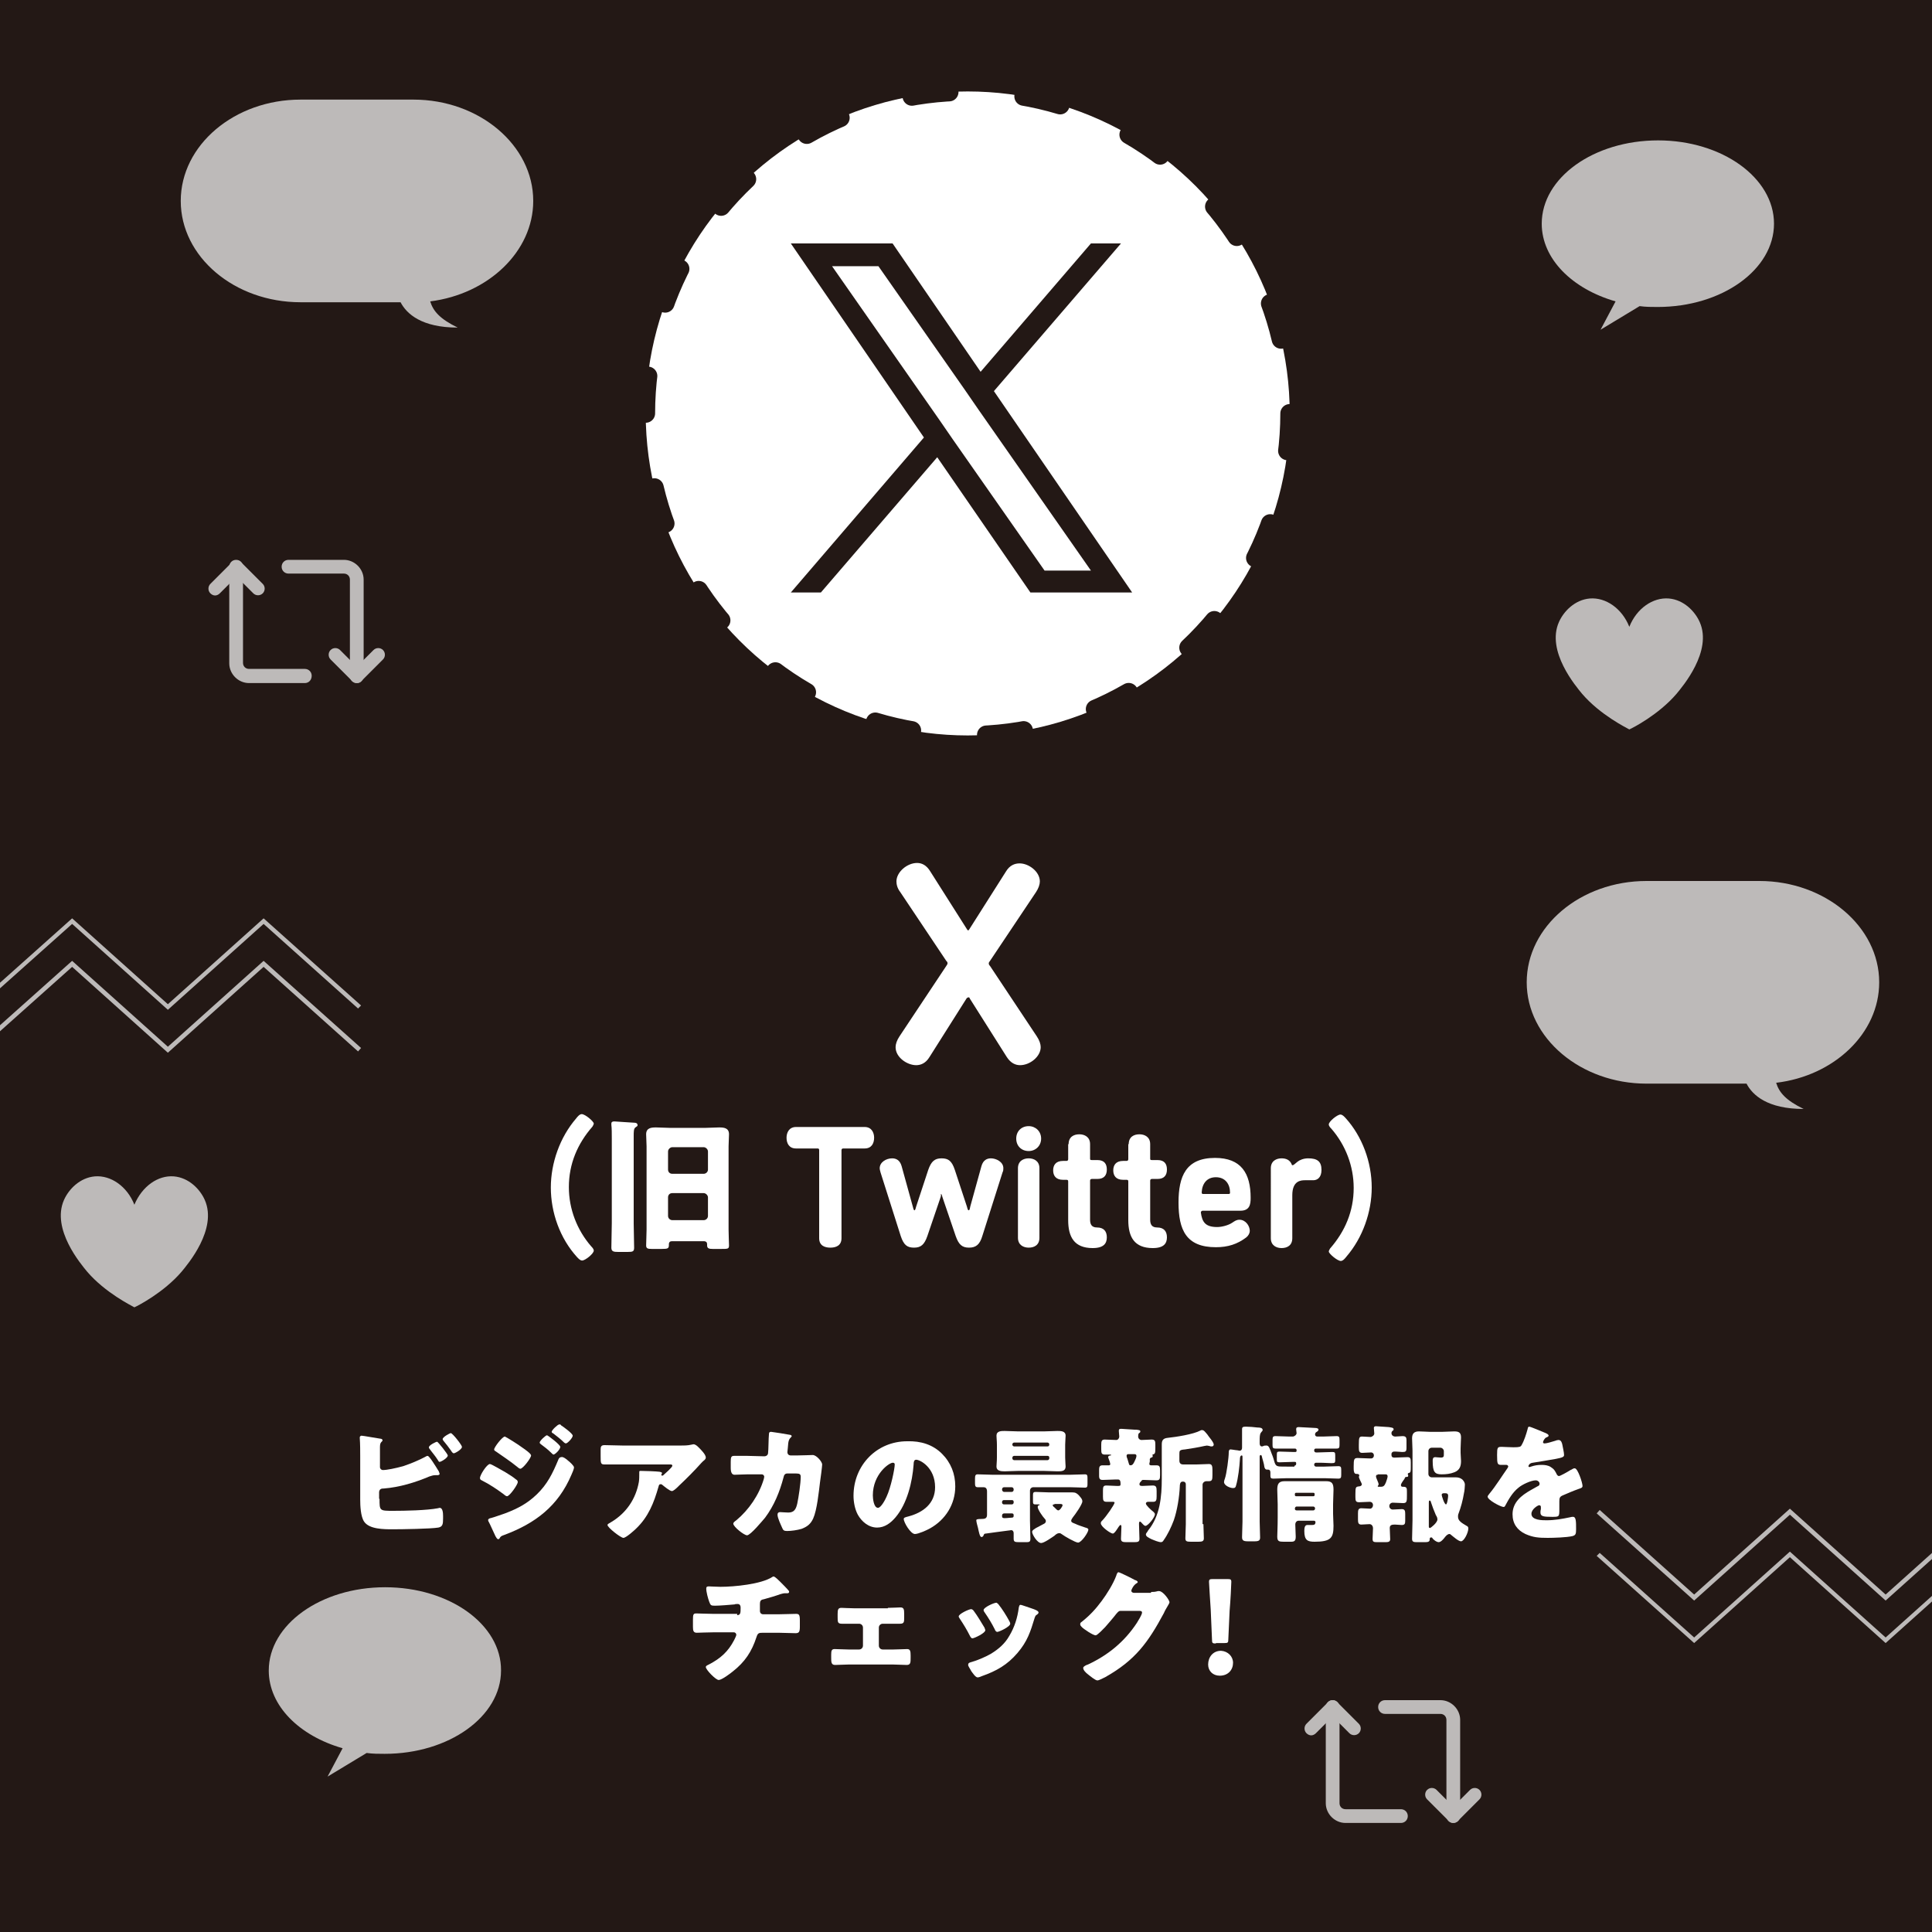 <?xml version="1.0" encoding="utf-8"?>
<!-- Generator: Adobe Illustrator 28.1.0, SVG Export Plug-In . SVG Version: 6.00 Build 0)  -->
<svg version="1.1" id="レイヤー_2" xmlns="http://www.w3.org/2000/svg" xmlns:xlink="http://www.w3.org/1999/xlink" x="0px"
	 y="0px" width="450px" height="450px" viewBox="0 0 450 450" style="enable-background:new 0 0 450 450;" xml:space="preserve">
<style type="text/css">
	.st0{fill:#231815;}
	.st1{fill:#FFFFFF;}
	.st2{fill:none;stroke:#231815;stroke-width:4.376;stroke-linecap:round;stroke-linejoin:round;stroke-dasharray:8.727,17.454;}
	.st3{opacity:0.7;}
</style>
<rect x="-13.3" y="-11.8" class="st0" width="474.5" height="474.5"/>
<g>
	<path class="st1" d="M225.1,232.6l-8.6,13.6c-0.9,1.5-2.1,1.9-3.1,1.9c-2.1,0-4.8-1.8-4.8-4.2c0-0.7,0.3-1.6,0.9-2.5l10.9-16.4
		c0.1-0.2,0.3-0.4,0.3-0.6c0-0.3-0.1-0.4-0.3-0.6l-10.7-16c-0.7-0.9-0.9-1.8-0.9-2.5c0-2.2,2.5-4.3,4.8-4.3c1.1,0,2.2,0.5,3.1,2
		l8.5,13.4c0.1,0.2,0.2,0.3,0.3,0.3s0.2-0.1,0.3-0.3l8.5-13.4c0.9-1.5,2.1-1.9,3.2-1.9c2.1,0,4.7,1.9,4.7,4.2c0,0.7-0.3,1.6-0.9,2.5
		l-10.7,16c-0.1,0.2-0.3,0.3-0.3,0.6c0,0.2,0.1,0.4,0.3,0.6l10.9,16.4c0.6,0.9,0.9,1.8,0.9,2.5c0,2.2-2.5,4.2-4.8,4.2
		c-1.1,0-2.2-0.5-3.1-1.9l-8.6-13.6c-0.1-0.3-0.2-0.3-0.3-0.3S225.2,232.4,225.1,232.6z"/>
	<path class="st1" d="M128.3,276.6c0-5.7,2.1-11.7,5.9-16.1c0.3-0.4,0.8-1,1.3-1c0.8,0,2.8,1.7,2.8,2.2c0,0.2-0.2,0.5-0.3,0.7
		c-3.5,4-5.5,8.7-5.5,14.1c0,5.1,1.9,10,5.2,13.8c0.2,0.2,0.6,0.6,0.6,1c0,0.7-2,2.3-2.7,2.3c-0.5,0-0.9-0.5-1.2-0.8
		C130.4,288.4,128.3,282.4,128.3,276.6z"/>
	<path class="st1" d="M147.6,285c0,1.9,0.1,3.7,0.1,5.6c0,0.9-0.3,1-1.5,1H144c-1.1,0-1.6-0.1-1.6-1c0-1.9,0.1-3.8,0.1-5.7v-19.7
		c0-1.1,0-2.4-0.1-3.2c0-0.1,0-0.2,0-0.3c0-0.4,0.3-0.5,0.7-0.5c0.1,0,4.3,0.3,4.6,0.3c0.4,0,0.8,0.1,0.8,0.6c0,0.2-0.1,0.2-0.5,0.5
		c-0.4,0.3-0.4,1-0.4,2.1V285z M156.5,289.1c-0.4,0-0.7,0.2-0.7,0.7v0.1c0,0.9-0.2,1-1.7,1h-2.3c-0.9,0-1.3-0.1-1.3-0.8
		c0-1,0.1-2.5,0.1-3.7v-19.4c0-1-0.1-1.9-0.1-2.8c0-1.5,1.2-1.6,2.3-1.6c1,0,2.1,0.1,3.1,0.1h8.5c1,0,2.1-0.1,3.1-0.1
		c1.1,0,2.3,0.1,2.3,1.6c0,0.9-0.1,1.9-0.1,2.8v19.4c0,1.3,0.1,2.9,0.1,3.7c0,0.8-0.3,0.8-1.8,0.8H166c-0.8,0-1.3-0.1-1.3-0.8v-0.3
		c0-0.4-0.2-0.7-0.8-0.7H156.5z M155.6,272.4c0,0.6,0.4,1,1,1h7.3c0.5,0,1-0.4,1-1v-4.2c0-0.5-0.5-1-1-1h-7.3c-0.5,0-1,0.5-1,1
		V272.4z M155.6,283.2c0,0.6,0.5,1,1,1h7.3c0.5,0,1-0.4,1-1v-4.3c0-0.5-0.5-1-1-1h-7.3c-0.6,0-1,0.4-1,1V283.2z"/>
	<path class="st1" d="M190.8,267.9c0-0.3-0.1-0.4-0.4-0.4h-5c-1.6,0-2.2-1.2-2.2-2.5c0-1.2,0.6-2.5,2.2-2.5h16
		c1.6,0,2.2,1.3,2.2,2.5c0,1.3-0.6,2.5-2.2,2.5h-5c-0.2,0-0.4,0.1-0.4,0.4v20.5c0,1.8-1.4,2.2-2.6,2.2c-1.2,0-2.6-0.4-2.6-2.2V267.9
		z"/>
	<path class="st1" d="M219.1,278.8l-3.1,9.1c-0.7,2-1.5,2.7-3.1,2.7s-2.4-0.6-3.1-2.7l-4.7-14.8c-0.1-0.4-0.2-0.7-0.2-1
		c0-1.4,1.5-2.3,2.9-2.3c0.9,0,1.8,0.4,2.2,1.8l2.6,9.4c0.1,0.4,0.2,0.9,0.4,0.9c0.2,0,0.3-0.6,0.4-0.9l2.8-8.5
		c0.7-2,1.5-2.7,3.1-2.7s2.4,0.6,3.1,2.7l2.8,8.5c0.1,0.3,0.2,0.9,0.4,0.9c0.3,0,0.3-0.5,0.4-0.9l2.6-9.4c0.4-1.4,1.3-1.8,2.2-1.8
		c1.2,0,2.9,0.8,2.9,2.3c0,0.3,0,0.6-0.2,1l-4.7,14.8c-0.6,2-1.5,2.7-3.1,2.7s-2.4-0.7-3.1-2.7l-3.1-9.1c-0.1-0.3-0.1-0.7-0.4-0.7
		C219.2,278.1,219.2,278.5,219.1,278.8z"/>
	<path class="st1" d="M239.6,268.1c-1.7,0-2.9-1.2-2.9-2.9c0-1.7,1.2-2.9,2.9-2.9c1.6,0,2.9,1.2,2.9,2.9
		C242.5,266.9,241.2,268.1,239.6,268.1z M237.1,272.1c0-1.7,1.3-2.3,2.5-2.3c1.2,0,2.5,0.6,2.5,2.3v16.2c0,1.7-1.2,2.3-2.5,2.3
		c-1.2,0-2.5-0.6-2.5-2.3V272.1z"/>
	<path class="st1" d="M248.9,266.5c0-1.7,1.2-2.3,2.5-2.3c1.2,0,2.5,0.6,2.5,2.3v3.3c0,0.3,0,0.4,0.4,0.4h1.3c1.7,0,2.2,1,2.2,2.2
		c0,1.3-0.6,2.2-2.2,2.2h-1.3c-0.3,0-0.4,0.2-0.4,0.4v9.1c0,1.1,0.4,1.8,1.6,1.8c1.6,0,2.3,0.9,2.3,2.3c0,1.4-0.7,2.5-3.3,2.5
		c-4.3,0-5.7-2.6-5.7-6.5v-9c0-0.3-0.1-0.4-0.4-0.4h-0.8c-1.7,0-2.3-1-2.3-2.2c0-1.2,0.6-2.2,2.3-2.2h0.8c0.2,0,0.4-0.1,0.4-0.4
		V266.5z"/>
	<path class="st1" d="M262.9,266.5c0-1.7,1.2-2.3,2.5-2.3c1.2,0,2.5,0.6,2.5,2.3v3.3c0,0.3,0,0.4,0.4,0.4h1.3c1.7,0,2.2,1,2.2,2.2
		c0,1.3-0.6,2.2-2.2,2.2h-1.3c-0.3,0-0.4,0.2-0.4,0.4v9.1c0,1.1,0.4,1.8,1.6,1.8c1.6,0,2.3,0.9,2.3,2.3c0,1.4-0.7,2.5-3.3,2.5
		c-4.3,0-5.7-2.6-5.7-6.5v-9c0-0.3-0.1-0.4-0.4-0.4h-0.8c-1.7,0-2.3-1-2.3-2.2c0-1.2,0.6-2.2,2.3-2.2h0.8c0.2,0,0.4-0.1,0.4-0.4
		V266.5z"/>
	<path class="st1" d="M283.5,285.8c1.1,0,2.6-0.4,3.5-1c0.6-0.4,1-0.7,1.7-0.7c1.4,0,2.4,1.4,2.4,2.6c0,0.5-0.3,1.1-0.8,1.5
		c-2.1,1.6-4.3,2.3-7.1,2.3c-6.9,0-8.7-4-8.7-10.4c0-6.1,1.7-10.4,8.5-10.4c6.1,0,8.3,3.6,8.3,9.3c0,1.5-0.2,3-2.4,3h-8.8
		c-0.2,0-0.4,0.2-0.4,0.4C280,284.6,280.7,285.8,283.5,285.8z M283.2,274.2c-2.1,0-3.2,1.5-3.3,3.5c0,0.3,0.1,0.4,0.3,0.4h6
		c0.2,0,0.3-0.1,0.3-0.3C286.5,275.8,285.4,274.2,283.2,274.2z"/>
	<path class="st1" d="M296,272.1c0-1.7,1.3-2.3,2.5-2.3c1.1,0,2,0.4,2.4,1.5c0,0.1,0.1,0.1,0.2,0.1c0.2,0,0.6-0.4,1.1-0.8
		c0.5-0.4,1.4-0.8,2.5-0.8c2.1,0,3.1,0.7,3.1,2.7c0,1.8-1,2.4-1.9,2.4c-1.2,0-1.3,0-1.9,0c-1,0-3,0.1-3,3.5v10
		c0,1.7-1.2,2.3-2.5,2.3c-1.2,0-2.5-0.6-2.5-2.3V272.1z"/>
	<path class="st1" d="M319.5,276.6c0,5.7-2.1,11.7-5.9,16.1c-0.3,0.4-0.8,1-1.3,1c-0.8,0-2.8-1.7-2.8-2.2c0-0.2,0.2-0.5,0.3-0.7
		c3.5-4,5.5-8.7,5.5-14.1c0-5.1-1.9-10-5.2-13.8c-0.2-0.2-0.6-0.6-0.6-1c0-0.7,2-2.3,2.7-2.3c0.5,0,0.9,0.5,1.2,0.8
		C317.3,264.7,319.5,270.7,319.5,276.6z"/>
</g>
<g>
	<path class="st1" d="M88.4,349.1c0,2.8,0,2.8,3.2,2.8c2.7,0,7.8-0.1,10.4-0.6c0.1,0,0.3-0.1,0.4-0.1c0.7,0,0.8,1.1,0.8,1.9v0.6
		c0,1.3-0.1,1.9-1.1,2.1c-1.8,0.3-8.5,0.4-10.6,0.4c-2.1,0-5.5,0-6.7-1.8c-0.8-1.2-0.9-3.7-0.9-5.1v-9.9c0-1.3,0-3.1-0.1-4.4v-0.2
		c0-0.3,0.3-0.4,0.4-0.4c0.4,0,3.6,0.6,4.4,0.7c0.2,0,0.5,0.1,0.5,0.4c0,0.1-0.1,0.2-0.2,0.3c-0.2,0.2-0.4,0.4-0.4,1.2v4.7
		c0,0.4,0.3,0.7,0.7,0.7c0.9,0,2.9-0.4,4.7-0.9c1.8-0.6,3.7-1.4,5.2-2.2c0.1-0.1,0.4-0.2,0.5-0.2c0.4,0,1.8,2.3,2.6,3.6
		c0.1,0.3,0.2,0.5,0.2,0.6c0,0.2-0.3,0.3-0.5,0.3c-0.1,0-0.4,0-0.6,0c-0.5,0-0.9,0.2-1.3,0.3c-3.3,1.4-6.9,2.5-10.6,2.8
		c-0.4,0-1,0-1.1,0.8V349.1z M104.3,339c0,0.6-1.6,1.5-1.9,1.5c-0.2,0-0.3-0.2-0.4-0.4c-0.7-1.1-1.2-1.6-2-2.7
		c-0.1-0.1-0.1-0.2-0.1-0.3c0-0.5,1.7-1.3,1.9-1.3C102.1,335.9,104.3,338.7,104.3,339z M107.6,337c0,0.6-1.6,1.5-1.9,1.5
		c-0.2,0-0.4-0.2-0.7-0.7c-0.5-0.7-1.1-1.5-1.7-2.2c-0.1-0.1-0.2-0.3-0.2-0.4c0-0.5,1.7-1.4,1.9-1.4
		C105.4,333.8,107.6,336.6,107.6,337z"/>
	<path class="st1" d="M114.1,341c0.4,0,3,1.6,3.6,1.9c0.8,0.5,1.8,1.1,2.5,1.7c0.2,0.1,0.4,0.3,0.4,0.6c0,0.6-1.9,3.3-2.5,3.3
		c-0.2,0-0.5-0.2-0.7-0.4c-1.6-1.2-3.4-2.4-5.2-3.3c-0.2-0.1-0.4-0.2-0.4-0.5C111.7,343.7,113.4,341,114.1,341z M132.3,340.2
		c0.4,0.3,1.4,1.2,1.4,1.6c0,0.3-0.4,1.3-0.6,1.7c-3.1,7.3-8.4,11.3-15.6,14c-0.9,0.3-0.9,0.4-1.2,0.9c-0.1,0.1-0.2,0.1-0.3,0.1
		c-0.2,0-0.5-0.5-0.6-0.7c-0.4-0.8-1.3-2.9-1.6-3.4c-0.1-0.1-0.1-0.3-0.1-0.4c0-0.2,0.4-0.4,0.6-0.4c0.8-0.2,2.7-0.9,3.6-1.2
		c2.8-1.1,4.9-2.2,7.1-4.3c2.5-2.4,3.7-4.9,5-8c0.1-0.3,0.3-0.7,0.7-0.7C131.1,339.2,132,339.9,132.3,340.2z M121.7,337.2
		c0.6,0.4,2,1.4,2,1.8c0,0.6-1.9,3.1-2.5,3.1c-0.2,0-0.6-0.3-0.8-0.5c-1.6-1.3-3.3-2.4-5-3.6c-0.2-0.1-0.3-0.2-0.3-0.4
		c0-0.5,1.9-3,2.5-3C117.9,334.7,120.8,336.5,121.7,337.2z M127.4,334.3c0.2,0,3.1,2.2,3.1,2.7c0,0.6-1.2,1.8-1.6,1.8
		c-0.1,0-0.5-0.4-0.6-0.5c-0.7-0.7-1.5-1.3-2.3-1.9c-0.1-0.1-0.3-0.2-0.3-0.4C125.7,335.6,127.1,334.3,127.4,334.3z M130.7,332
		c0.5,0.3,2.7,1.9,2.7,2.4c0,0.5-1.2,1.8-1.6,1.8c-0.1,0-0.3-0.1-0.4-0.2c-0.8-0.8-1.6-1.4-2.5-2.1c-0.2-0.1-0.4-0.2-0.4-0.4
		c0-0.4,1.4-1.7,1.7-1.7C130.4,331.7,130.6,331.8,130.7,332z"/>
	<path class="st1" d="M148.2,356c-0.5,0.5-2.4,2.2-3,2.2c-0.6,0-3.7-2.4-3.7-3c0-0.2,0.2-0.3,0.9-0.7c3.5-2.1,5.7-5.4,6.4-9.3
		c0.1-0.6,0.1-1.4,0.1-2.2c0-0.1,0-0.1,0-0.1c0-0.2,0-0.3,0.3-0.3c0.9,0,3.7,0.1,4.4,0.2c0.5,0.1,0.6,0.2,0.6,0.3
		c0,0.1-0.1,0.2-0.1,0.3c0,0-0.1,0.1-0.1,0.1c0,0.1,0.1,0.2,0.3,0.2c0.1,0,0.1,0,0.2-0.1c0.2-0.2,2.1-1.8,2.1-2.2
		c0-0.2-0.1-0.3-0.5-0.3h-10.9c-1.1,0-2.1,0-3.2,0c-0.4,0-0.8,0-1.2,0c-0.9,0-0.9-0.3-0.9-2v-1.5c0-0.6,0.1-1,0.9-1
		c1.5,0,3,0.1,4.5,0.1h13c0.9,0,1.9,0,2.7-0.2c0.1,0,0.4-0.1,0.5-0.1c0.5,0,0.9,0.4,1.3,0.8c0.5,0.5,1.6,1.6,1.6,2.3
		c0,0.3-0.3,0.6-0.6,0.8c-0.1,0.1-0.3,0.3-0.4,0.4c-1.7,1.9-3.4,3.6-5.2,5.3l-0.3,0.3c-0.5,0.5-1.1,1-1.4,1c-0.5,0-1.8-1.1-2.3-1.5
		c-0.1-0.1-0.2-0.1-0.3-0.1c-0.4,0-0.4,0.2-0.5,0.5C152.3,350.1,151,353.3,148.2,356z"/>
	<path class="st1" d="M178,339.2c0.5,0,0.9-0.3,0.9-0.8c0.1-0.5,0.1-3.5,0.2-4.3c0-0.4,0.1-0.6,0.5-0.6c0.2,0,4,0.6,4.4,0.7
		c0.1,0,0.4,0.1,0.4,0.3c0,0.1-0.1,0.2-0.2,0.3c-0.2,0.2-0.5,0.5-0.6,1.3c0,0.3-0.2,2-0.2,2.1c0,0.5,0.3,0.8,0.8,0.8h1.4
		c0.9,0,3.7-0.1,3.7-0.1c0.9,0,2.2,1.6,2.2,2.2c0,0.4-0.4,3.5-0.5,4.1c-0.3,2.4-0.7,6.5-1.6,8.5c-0.6,1.3-1.4,1.9-2.7,2.4
		c-1,0.3-2.4,0.5-3.4,0.5c-0.7,0-0.9-0.2-1.1-0.7c-0.3-0.7-1.1-2.3-1.1-3.1c0-0.4,0.2-0.6,0.6-0.6c0.4,0,1.2,0.1,1.9,0.1
		c1.4,0,1.8-0.8,2.1-2.1c0.3-1.4,0.8-4.7,0.8-6.2c0-0.6-0.2-0.8-1.1-0.8l-2,0c-0.6,0-0.8,0.4-0.9,0.9c-0.9,3.4-2.2,6.6-4.3,9.4
		c-0.6,0.7-3.4,4.1-4.2,4.1c-0.7,0-3.2-2-3.2-2.7c0-0.3,0.3-0.5,0.7-0.8c2.9-2.4,5.3-5.9,6.4-9.6c0-0.1,0.1-0.4,0.1-0.5
		c0-0.4-0.3-0.6-0.6-0.6l-3.2,0c-0.8,0-2.6,0.1-3.1,0.1c-0.6,0-0.9-0.5-0.9-1.6v-1.4c0-1.1,0.1-1.4,0.8-1.4c0.8,0,1.6,0,2.5,0
		c0.2,0,0.4,0,0.6,0L178,339.2z"/>
	<path class="st1" d="M219.4,338.6c2.1,2.1,3.1,4.7,3.1,7.6c0,4.2-2.3,7.8-5.9,9.8c-0.7,0.4-2.7,1.3-3.5,1.3c-1,0-2.6-2.7-2.6-3.5
		c0-0.3,0.3-0.4,1.1-0.6c3.4-0.9,6.2-3,6.2-6.8c0-4.6-3.5-6.4-4.4-6.4c-0.5,0-0.6,0.5-0.6,1.1c-0.3,4.1-1.5,9.1-4.2,12.3
		c-1.1,1.3-2.5,2.4-4.3,2.4c-2,0-3.6-1.4-4.5-3c-0.7-1.3-1-3-1-4.4c0-7.1,5.4-12.7,12.5-12.7C214.5,335.6,217.3,336.5,219.4,338.6z
		 M203.3,348.3c0,0.7,0.2,2.9,1.2,2.9c0.7,0,1.7-1.9,2-2.6c1-2.1,1.9-6.5,1.9-7.5c0-0.2-0.1-0.4-0.4-0.4
		C207.2,340.6,203.3,343.3,203.3,348.3z"/>
	<path class="st1" d="M240.7,346.4c-0.5,0-0.8,0.4-0.8,0.8v7c0,1.4,0.1,2.8,0.1,4.2c0,0.8-0.3,0.8-1.2,0.8h-1.4
		c-1.1,0-1.3-0.1-1.3-0.9c0-0.3,0-0.8,0-1.2c0-0.4-0.2-0.7-0.6-0.7c-0.1,0-0.4,0.1-0.7,0.1c-1.4,0.2-4.7,0.6-5.2,0.7
		c-0.3,0-0.4,0.1-0.5,0.4c-0.1,0.2-0.2,0.4-0.5,0.4c-0.4,0-0.6-1.2-0.8-2.1c-0.1-0.4-0.4-1.4-0.4-1.8c0-0.2,0.2-0.3,1.1-0.3
		c0.9,0,1.4-0.1,1.4-1v-5.4c0-0.8-0.4-1-0.8-1c-0.5,0-0.9,0-1.4,0c-0.5,0-0.6-0.3-0.6-0.9v-1.1c0-0.7,0.1-1,0.6-1
		c1.2,0,2.3,0.1,3.5,0.1h18c1.2,0,2.3-0.1,3.5-0.1c0.6,0,0.6,0.3,0.6,1.1v0.9c0,0.8,0,1.1-0.6,1.1c-1.1,0-2.3-0.1-3.5-0.1H240.7z
		 M243.1,333.4c1.1,0,2.1-0.1,3.2-0.1c0.8,0,1.9,0,1.9,1.1c0,0.6-0.1,1.3-0.1,2.1v3c0,0.8,0.1,1.6,0.1,2.1c0,1.1-1,1.1-1.9,1.1
		c-1.1,0-2.1-0.1-3.2-0.1h-5.9c-1.1,0-2.1,0.1-3.2,0.1c-0.9,0-1.9-0.1-1.9-1.1c0-0.5,0.1-1.2,0.1-2.1v-3c0-0.9-0.1-1.6-0.1-2.1
		c0-1.1,1.1-1.1,1.9-1.1c1.1,0,2.1,0.1,3.2,0.1H243.1z M233.9,346.4c-0.3,0-0.5,0.2-0.5,0.5v0.1c0,0.2,0.2,0.5,0.5,0.5h1.7
		c0.3,0,0.5-0.2,0.5-0.5v-0.1c0-0.3-0.2-0.5-0.5-0.5H233.9z M233.8,349.4c-0.2,0-0.4,0.2-0.4,0.4v0.2c0,0.2,0.2,0.4,0.4,0.4h1.9
		c0.2,0,0.4-0.2,0.4-0.4v-0.2c0-0.2-0.1-0.4-0.4-0.4H233.8z M233.9,352.5c-0.3,0-0.5,0.2-0.5,0.5v0.2c0,0.3,0.2,0.4,0.5,0.4h0.2
		c0.6,0,1-0.1,1.4-0.1c0.5,0,0.6-0.1,0.6-0.5v-0.1c0-0.2-0.1-0.4-0.4-0.4H233.9z M244.4,336.4c0-0.2-0.2-0.4-0.4-0.4h-7.8
		c-0.2,0-0.4,0.2-0.4,0.4v0.1c0,0.2,0.2,0.4,0.4,0.4h7.8C244.3,336.9,244.4,336.7,244.4,336.4L244.4,336.4z M244.4,339.5
		c0-0.2-0.1-0.4-0.4-0.4h-7.8c-0.2,0-0.4,0.2-0.4,0.4v0.2c0,0.2,0.2,0.4,0.4,0.4h7.8c0.2,0,0.4-0.2,0.4-0.4V339.5z M247.9,347.6
		c0.6,0,1.2,0,1.8,0c0.8,0,1.1,0.2,1.6,0.7c0.3,0.4,0.8,0.8,0.8,1.4c0,0.7-1.7,3.1-2.2,3.7c-0.1,0.2-0.4,0.5-0.4,0.8
		c0,0.4,0.4,0.5,0.9,0.7c0.8,0.4,1.6,0.6,2.4,0.9c0.4,0.1,0.7,0.2,0.7,0.5c0,0.6-1.6,3-2.4,3c-0.6,0-3.2-1.5-3.7-1.9
		c-0.3-0.2-0.4-0.3-0.7-0.3c-0.4,0-0.8,0.3-1.1,0.6c-0.6,0.4-2.4,1.7-3.1,1.7c-0.9,0-2.1-2-2.1-2.6c0-0.4,0.5-0.6,0.9-0.9l0.2-0.1
		c0.6-0.3,1.1-0.6,1.7-0.9c0.2-0.1,0.4-0.3,0.4-0.6c0-0.2-0.1-0.4-0.3-0.6c-0.4-0.4-1.6-2.1-1.6-2.7c0-0.1,0.1-0.4,0.3-0.4
		c0.2-0.1,0.2-0.1,0.2-0.1s-0.1-0.1-0.2-0.1c-0.3,0-0.6,0-0.8,0c-0.6,0-0.6-0.2-0.6-0.9v-1.2c0-0.6,0.1-0.8,0.6-0.8c1,0,2,0.1,3,0.1
		H247.9z M245.6,350.4c-0.2,0-0.4,0-0.4,0.2c0,0.1,0.1,0.3,0.4,0.5c0.1,0.1,0.2,0.2,0.4,0.4c0.1,0.1,0.3,0.3,0.5,0.3
		c0.4,0,1-1,1-1.2c0-0.2-0.2-0.3-0.6-0.3H245.6z"/>
	<path class="st1" d="M267.7,341c0,0.2,0.2,0.3,0.4,0.3c0.4,0,0.8,0,1.2,0c0.8,0,0.9,0.3,0.9,1.2v1.1c0,0.9-0.1,1.2-0.9,1.2
		c-1,0-1.9-0.1-2.9-0.1h-0.1c-0.3,0-0.4,0.1-0.4,0.2c-0.1,0.1-0.1,0.1-0.1,0.1c-0.2,0.2-0.4,0.4-0.4,0.7c0,0.4,0.4,0.4,0.7,0.4
		c0.8,0,1.6-0.1,2.4-0.1c0.8,0,0.9,0.4,0.9,1.3v1.2c0,0.9-0.1,1.3-0.8,1.3c-0.4,0-0.8,0-1.2,0c-0.2,0-0.5,0.1-0.5,0.4
		c0,0.4,1.1,1.4,1.7,1.9c0.1,0.1,0.2,0.1,0.2,0.2c0.1,0.1,0.2,0.2,0.2,0.4c0,0.7-1.6,2.7-2.2,2.7c-0.3,0-0.6-0.4-0.8-0.6
		c-0.1-0.1-0.3-0.4-0.5-0.4c-0.1,0-0.2,0.2-0.2,0.4v0.3c0,1.1,0.1,2.2,0.1,3.3c0,0.7-0.3,0.8-1.3,0.8h-1.7c-0.9,0-1.3-0.1-1.3-0.8
		c0-0.9,0.1-1.9,0.1-2.8c0-0.1,0-0.4-0.2-0.4c-0.2,0-0.4,0.4-0.5,0.5c-0.2,0.3-0.9,1.5-1.3,1.5c-0.5,0-2.8-1.6-2.8-2.4
		c0-0.3,0.1-0.4,0.3-0.6c1-1,2.9-3.8,2.9-4.2c0-0.2-0.2-0.2-0.4-0.2c-0.5,0-1,0-1.4,0c-0.8,0-0.9-0.3-0.9-1.2v-1.4
		c0-0.9,0.1-1.2,0.8-1.2s1.6,0.1,2.4,0.1h0.3c0.4,0,0.6,0,0.6-0.4c0-0.7-0.1-1.1-0.6-1.1h-0.6c-0.9,0-1.9,0.1-2.9,0.1
		c-0.4,0-0.9,0-0.9-0.9v-1.4c0-0.7,0.1-1.1,0.8-1.1c0.5,0,0.9,0,1.4,0c0.2,0,0.4,0,0.4-0.3c0-0.2-0.3-1.1-0.4-1.3
		c0-0.1-0.1-0.2-0.1-0.3c0-0.3,0.4-0.4,0.6-0.4c0.1,0,0.1-0.1,0.1-0.1c0-0.1-0.2-0.1-0.3-0.1c-0.4,0-0.7,0-1.1,0
		c-0.8,0-0.9-0.3-0.9-1.2v-1.1c0-0.8,0.1-1.2,0.8-1.2c0.9,0,1.8,0.1,2.7,0.1c0.4,0,0.7-0.4,0.7-0.8c0-0.3-0.1-0.9-0.1-1.2
		c0-0.1,0-0.2,0-0.2c0-0.4,0.3-0.4,0.6-0.4c0.3,0,2.7,0.2,3.1,0.2c0.1,0,0.2,0,0.4,0c0.6,0.1,0.9,0.1,0.9,0.4c0,0.2-0.1,0.3-0.3,0.4
		c-0.2,0.2-0.2,0.5-0.2,0.8c0,0.4,0.3,0.8,0.8,0.8c0.8,0,1.5-0.1,2.3-0.1s0.9,0.3,0.9,1.2v0.8c0,1.3-0.1,1.3-0.6,1.5
		c-0.1,0-0.1,0.1-0.1,0.1c0,0,0.1,0.1,0.1,0.2c0,0.3-0.2,0.4-0.4,0.4c-0.2,0.1-0.3,0.3-0.3,0.5C267.9,340.3,267.7,340.8,267.7,341z
		 M263.3,341.3c0.5,0,0.7-0.4,0.9-0.8c0.2-0.4,0.5-1,0.5-1.4c0-0.3-0.2-0.4-0.5-0.4h-1.4c-0.2,0-0.4,0.1-0.4,0.4
		c0,0.2,0.1,0.5,0.2,0.7c0.1,0.3,0.2,0.7,0.3,1c0.1,0.3,0.1,0.5,0.4,0.5H263.3z M280.3,355c0,1.1,0.1,2.2,0.1,3.3
		c0,0.7-0.4,0.8-1.3,0.8h-1.7c-1,0-1.3-0.1-1.3-0.8c0-1.1,0.1-2.2,0.1-3.3v-9.3c0-0.3-0.2-0.6-0.6-0.6h-0.2c-0.6,0-0.6,0.9-0.6,1.1
		c-0.1,2.4-0.6,5.6-1.4,7.9c-0.6,1.6-1.4,3.3-2.4,4.7c-0.1,0.2-0.3,0.4-0.6,0.4c-0.5,0-1.5-0.4-2.2-0.7c-0.6-0.3-1.3-0.6-1.3-1.1
		c0-0.3,0.4-0.6,0.5-0.9c2.8-3.4,3.2-7.9,3.2-12.1v-8c0-1,0.4-1.4,1.4-1.5c1.9-0.2,5.9-0.8,7.6-1.7c0.1-0.1,0.2-0.1,0.4-0.1
		c0.4,0,0.6,0.3,1.2,1c0.2,0.3,0.5,0.7,0.9,1.2c0.2,0.3,0.6,0.8,0.6,1.2c0,0.2-0.2,0.4-0.4,0.4c-0.2,0-0.4,0-0.6-0.1
		c-0.1,0-0.4-0.1-0.6-0.1c-0.2,0-0.4,0.1-0.6,0.1c-1.3,0.3-3.1,0.6-4.5,0.8c-1.3,0.1-1.3,0.3-1.3,1.1v1.5c0,0.6,0.3,0.9,0.9,0.9h3.1
		c1,0,2-0.1,2.9-0.1c0.7,0,0.8,0.5,0.8,1.4v1.2c0,1.1-0.1,1.4-0.9,1.4c-0.2,0-0.4,0-0.5,0c-0.5,0-0.9,0.4-0.9,0.8V355z"/>
	<path class="st1" d="M301.5,341.4c0.2,0,0.4-0.2,0.4-0.4v-0.2c0-0.2-0.1-0.3-0.3-0.3h-0.4c-1.1,0-2.1,0.1-3.2,0.1
		c-0.6,0-0.6-0.2-0.6-0.7v-1.1c0-0.6,0.1-0.7,0.7-0.7c1.1,0,2.1,0.1,3.2,0.1l0.4,0c0.2,0,0.3-0.1,0.3-0.3v-0.1
		c0-0.2-0.1-0.4-0.4-0.4h-1.3c-1.1,0-2.1,0-3.2,0c-0.6,0-0.7-0.2-0.7-0.8v-1.2c0-0.7,0.1-0.9,0.7-0.9c1.1,0,2.1,0.1,3.2,0.1h0.8
		c0.4,0,0.9-0.4,0.9-0.8c0-0.1-0.1-0.7-0.1-0.9c0-0.4,0.2-0.5,0.6-0.5c0.5,0,3.4,0.2,3.8,0.2c0.4,0,0.8,0.1,0.8,0.4
		c0,0.2-0.2,0.4-0.4,0.5c-0.2,0.1-0.4,0.3-0.4,0.6c0,0.3,0.2,0.5,0.5,0.5h1.4c1,0,2.1-0.1,3.1-0.1c0.6,0,0.7,0.2,0.7,0.9v1.1
		c0,0.7-0.1,0.9-0.7,0.9c-1,0-2.1,0-3.2,0h-1.6c-0.2,0-0.4,0.1-0.4,0.4v0.1c0,0.2,0.2,0.4,0.4,0.4h0.6c1.1,0,2.1-0.1,3.2-0.1
		c0.6,0,0.7,0.1,0.7,0.8v1.1c0,0.6-0.1,0.7-0.9,0.7c-0.6,0-1.5-0.1-3-0.1h-0.6c-0.2,0-0.4,0.2-0.4,0.4v0.1c0,0.2,0.2,0.4,0.4,0.4h2
		c1.1,0,2.1-0.1,3.2-0.1c0.6,0,0.7,0.2,0.7,0.9v1.1c0,0.7-0.1,0.9-0.7,0.9c-1.1,0-2.1-0.1-3.2-0.1h-8.7c-1.1,0-2.1,0.1-3.2,0.1
		c-0.6,0-0.7-0.2-0.7-0.7V343c0-0.4-0.1-0.7-0.6-0.7c-0.1,0-0.1,0-0.2,0c-0.4,0-0.5-0.3-0.6-0.6c-0.1-0.9-0.4-1.6-0.6-2.5
		c0-0.1-0.1-0.3-0.3-0.3c-0.1,0-0.2,0.2-0.2,0.3v15.2c0,1.2,0.1,2.5,0.1,3.7c0,0.6-0.2,0.9-1.2,0.9h-1.7c-1.1,0-1.3-0.3-1.3-1
		c0-1.2,0.1-2.4,0.1-3.6v-15.1c0-0.1,0-0.3-0.2-0.3c-0.1,0-0.4,0.1-0.4,0.9c-0.1,1.7-0.4,4.4-0.9,6.1c-0.1,0.4-0.2,0.6-0.7,0.6
		c-0.7,0-2.1-0.6-2.1-1.4c0-0.2,0.1-0.6,0.2-0.8c0.4-1.1,0.9-4.9,0.9-6.1c0-0.4,0.1-0.7,0.4-0.7c0.3,0,1.3,0.2,1.6,0.2
		c0.1,0,0.4,0.1,0.5,0.1c0.5,0,0.6-0.4,0.6-0.7v-1.2c0-1,0-2.1,0-3.1c0-0.5,0.2-0.6,0.9-0.6c0.7,0,2,0.1,2.7,0.2
		c0.4,0,1.2,0,1.2,0.6c0,0.2-0.3,0.4-0.4,0.6c-0.3,0.3-0.3,1.2-0.3,1.9v0.6c0,0.3,0.1,0.7,0.5,0.7c0.1,0,0.2,0,0.4-0.1
		c0.1-0.1,0.5-0.1,0.7-0.1c0.5,0,0.7,0.5,1.2,1.9c0.3,0.7,0.5,1.4,0.7,2.1c0.3,0.8,0.6,0.9,1.9,0.9H301.5z M302.5,354.2
		c-0.5,0-0.8,0.4-0.8,0.9c0,0.9,0.1,1.9,0.1,2.8c0,1-0.3,1.2-1.1,1.2h-1.7c-1.1,0-1.5-0.1-1.5-1.2c0-0.8,0.1-2.2,0.1-4.5v-3
		c0-1.1-0.1-2.2-0.1-3.4c0-1.3,0.3-2,1.7-2c1,0,1.9,0,2.9,0h3.9c1,0,1.9,0,2.9,0c1.4,0,1.7,0.6,1.7,2c0,1.1-0.1,2.2-0.1,3.4v2.2
		c0,0.9,0.1,1.9,0.1,2.8c0,2.8-0.6,3.7-4.4,3.7c-1.6,0-2.4-0.3-2.4-2.5c0-0.7,0.1-1.4,0.7-1.4c0.4,0,0.7,0,1.1,0
		c0.5,0,0.8-0.1,0.8-0.7c0-0.1-0.1-0.3-0.4-0.3H302.5z M301.6,348.2c0,0.2,0.1,0.3,0.3,0.3h4c0.2,0,0.3-0.1,0.3-0.3v-0.2
		c0-0.2-0.1-0.3-0.3-0.3h-4c-0.2,0-0.3,0.1-0.3,0.3V348.2z M301.6,351.4c0,0.2,0.1,0.4,0.4,0.4h3.9c0.2,0,0.4-0.2,0.4-0.4v-0.1
		c0-0.2-0.2-0.4-0.4-0.4H302C301.8,350.9,301.6,351.1,301.6,351.4L301.6,351.4z"/>
	<path class="st1" d="M326.3,345.9c0,0.2,0.1,0.4,0.4,0.4h0.2c0.8,0,0.8,0.4,0.8,1.2v0.7c0,1.5,0,1.9-0.9,1.9
		c-0.8,0-1.6-0.1-2.4-0.1c-0.4,0-0.8,0.3-0.8,0.8c0,0.4,0.3,0.8,0.8,0.8c0.7,0,1.4-0.1,2.1-0.1s0.8,0.4,0.8,1.1v1.6
		c0,0.7-0.1,1-0.8,1c-0.5,0-1.1-0.1-1.6-0.1c-0.7,0-1.2,0.1-1.2,0.8c0,0.9,0.1,1.7,0.1,2.6c0,0.6-0.4,0.7-1.1,0.7h-1.9
		c-0.9,0-1.1-0.1-1.1-0.8c0-0.8,0.1-1.6,0.1-2.5c0-0.4-0.3-0.9-0.8-0.9c-0.6,0-1.3,0.1-1.9,0.1c-0.7,0-0.8-0.4-0.8-1.2v-1.4
		c0-0.8,0.1-1.2,0.8-1.2c0.7,0,1.4,0.1,2,0.1c0.4,0,0.7-0.4,0.7-0.8c0-0.5-0.3-0.8-0.8-0.8c-0.8,0-1.6,0.1-2.4,0.1
		c-0.8,0-0.9-0.3-0.9-1.2v-0.7c0-1.7,0.1-1.7,0.9-1.8c0.3,0,0.6-0.2,0.6-0.5c0-0.1-0.3-0.7-0.4-0.9s-0.3-0.7-0.3-0.8
		c0-0.1,0.1-0.2,0.1-0.3c0-0.4-0.4-0.4-0.7-0.4c-0.5,0-0.6-0.6-0.6-1.2v-0.6c0-1.6,0.1-1.9,0.9-1.9c0.9,0,1.9,0.1,2.8,0.1h0.4
		c0.3,0,0.6-0.3,0.6-0.6v-0.2c0-0.3-0.3-0.6-0.6-0.6c-0.7,0-1.4,0.1-2.1,0.1c-0.7,0-0.8-0.4-0.8-1.2v-0.7c0-1.7,0.1-1.9,0.8-1.9
		c0.6,0,1.3,0.1,1.9,0.1c0.4,0,0.9-0.4,0.9-0.8c0-0.3-0.1-1-0.1-1.3c0-0.3,0.2-0.4,0.5-0.4c0.5,0,2.5,0.2,3,0.2
		c0.5,0.1,1.1,0.1,1.1,0.5c0,0.2-0.1,0.3-0.3,0.4c-0.1,0.1-0.2,0.3-0.2,0.5c0,0.5,0.4,0.8,0.9,0.8c0.6,0,1.1-0.1,1.7-0.1
		c0.7,0,0.9,0.3,0.9,0.9v1.8c0,0.9-0.2,1-1,1c-0.4,0-0.9-0.1-1.5-0.1h-0.4c-0.3,0-0.6,0.2-0.6,0.6v0.2c0,0.4,0.2,0.6,0.6,0.6h0.3
		c0.9,0,1.9-0.1,2.8-0.1c0.7,0,0.8,0.3,0.8,1.2v1c0,1.1,0,1.4-0.5,1.5c-0.1,0-0.2,0.1-0.2,0.3c0,0.1,0.1,0.1,0.1,0.3
		c0,0.3-0.2,0.3-0.4,0.3c-0.2,0-0.4,0.1-0.4,0.3c0,0.1-0.1,0.1-0.1,0.2C326.5,345.3,326.3,345.7,326.3,345.9z M320.9,343.5
		c-0.3,0-0.4,0.1-0.4,0.4c0,0.4,0.6,1.4,0.6,1.8c0,0.1,0,0.2-0.1,0.3c-0.1,0.1-0.1,0.1-0.1,0.2c0,0.1,0.1,0.1,0.4,0.1h0.3
		c0.8,0,0.9-0.4,1.2-1c0.1-0.3,0.4-1.1,0.4-1.4c0-0.4-0.2-0.5-0.5-0.5H320.9z M329,337.9c0-1-0.1-2-0.1-2.9c0-1.1,0.5-1.6,1.6-1.6
		c0.9,0,1.7,0.1,2.5,0.1h3c0.9,0,1.8-0.1,2.7-0.1c1,0,1.6,0.2,1.6,1.4c0,0.8-0.1,1.6-0.1,2.6v1c0,0.6,0.1,1.3,0.1,1.9
		c0,1.2-0.3,2.1-1.5,2.6c-1,0.4-2,0.5-3,0.5c-1.6,0-2.1-0.5-2.1-3.1c0-0.4,0-0.9,0.6-0.9c0.3,0,0.8,0.1,1.3,0.1
		c0.7,0,0.7-0.3,0.7-0.8v-0.7c0-0.4-0.4-0.8-0.8-0.8h-2c-0.5,0-0.8,0.4-0.8,0.8v5.3c0,0.5,0.4,0.8,0.8,0.8h5.5
		c0.6,0,1.1,0.1,1.6,0.5c0.4,0.4,0.6,0.8,0.6,1.2c0,0.4-0.1,1.6-0.2,1.9c-0.3,1.8-0.7,3.3-1.3,4.9c-0.1,0.2-0.1,0.5-0.1,0.7
		c0,0.9,0.8,1.4,2,2.1c0.2,0.1,0.4,0.2,0.4,0.6c0,1-1,3-1.7,3c-0.6,0-1.8-1.1-2.2-1.4c-0.1-0.1-0.3-0.3-0.5-0.3
		c-0.4,0-0.8,0.4-1.1,0.8c-0.3,0.4-0.9,1.1-1.4,1.1c-0.5,0-1.3-0.6-1.5-1c-0.1-0.1-0.1-0.1-0.3-0.1c-0.3,0-0.3,0.3-0.3,0.5
		c0,0.5-0.4,0.6-1.1,0.6H330c-0.8,0-1.1-0.1-1.1-0.8c0-1.4,0.1-2.8,0.1-4.3V337.9z M332.8,355.5c0,0.2,0,0.4,0.3,0.4
		c0.1,0,1.7-1.2,1.7-2c0-0.3-0.1-0.6-0.3-0.9c0-0.1-0.1-0.1-0.1-0.2c-0.4-0.9-0.8-2-1.1-2.9c0-0.1-0.1-0.4-0.3-0.4
		c-0.2,0-0.2,0.3-0.2,0.5V355.5z M337.3,348.4c0-0.6-0.4-0.6-0.9-0.6c-0.2,0-0.6,0-0.6,0.4c0,0.2,0.6,2.2,1,2.2
		C337.1,350.4,337.3,348.7,337.3,348.4z"/>
	<path class="st1" d="M359.8,333.7c0.5,0.2,0.9,0.4,0.9,0.7c0,0.2-0.3,0.3-0.5,0.4c-0.4,0.1-0.8,0.9-0.8,1.1c0,0.2,0.1,0.3,0.4,0.3
		c0.4,0,1.8-0.4,2.4-0.6c0.2-0.1,0.6-0.2,0.8-0.2c0.6,0,0.8,0.6,0.9,1.1c0.1,0.6,0.4,1.8,0.4,2.4c0,0.4-0.3,0.6-1.9,0.9
		c-1.6,0.3-3.6,0.6-5.4,0.9c-0.9,0.1-1,0.8-1,0.8c0,0.1,0.1,0.2,0.3,0.2c0.1,0,0.2-0.1,0.3-0.1c0.9-0.3,1.6-0.4,2.5-0.4
		c0.7,0,1.5,0.1,2.1,0.5c0.8,0.5,1,0.9,1.4,1.7c0.1,0.2,0.3,0.4,0.5,0.4c0.3,0,1.9-0.9,2.7-1.4c0.3-0.1,0.5-0.3,0.6-0.3
		c0.1-0.1,0.3-0.1,0.4-0.1c0.7,0,1.8,3.4,1.8,4.1c0,0.4-0.3,0.5-0.9,0.7c-1.4,0.5-2.3,0.9-3.7,1.5c-0.7,0.3-0.8,0.6-0.8,1.4
		c0,0.4,0,1.1,0,1.7c0,1.9,0,1.9-1.7,1.9c-2,0-2.7-0.1-2.7-1c0-0.3,0-0.5,0.1-0.8V351c0-0.2-0.1-0.4-0.4-0.4c-0.3,0-1.8,0.9-1.8,2
		c0,1.5,2.5,1.5,3.5,1.5c1.9,0,3.6-0.3,5.5-0.7c0.3-0.1,0.5-0.1,0.7-0.1c0.7,0,0.7,1.1,0.7,2.9c0,1.1-0.1,1.4-0.9,1.6
		c-1.3,0.3-4.3,0.4-5.7,0.4c-2.1,0-3.4-0.1-5.2-0.9c-1.9-0.9-3-2.4-3-4.6c0-2.8,2.1-4.4,4.2-5.6c0.5-0.3,1.1-0.6,1.6-0.9
		c0.3-0.1,0.5-0.3,0.5-0.6c0-0.4-0.4-0.8-0.9-0.8c-1.1,0-3.2,1-4,1.7c-1.4,1.1-2.3,2.7-3.1,4.2c-0.1,0.2-0.2,0.3-0.4,0.3
		c-0.6,0-3.7-1.6-3.7-2.4c0-0.2,0.2-0.4,0.5-0.8c1.2-1.4,3.1-4.4,4.1-5.8c0.1-0.2,0.2-0.3,0.2-0.4c0-0.2-0.2-0.4-0.4-0.4
		c-0.4,0-0.8,0-1.1,0c-1,0-1.1-0.1-1.1-2.3c0-1.8,0.1-1.9,1.1-1.9c0.6,0,1.7,0.1,2.7,0.1c1.4,0,1.7-0.1,1.9-0.5
		c0.6-1,1.1-2.6,1.4-3.7c0.1-0.4,0.1-0.6,0.4-0.6C356.5,332.3,359.3,333.5,359.8,333.7z"/>
	<path class="st1" d="M171.7,376.2c0.8,0,0.8-0.6,0.8-1.6v-0.2c0-0.3-0.1-0.8-0.7-0.8c-0.1,0-0.6,0-0.7,0.1
		c-1.1,0.1-3.5,0.3-4.6,0.3c-0.9,0-1-0.1-1.3-0.9c-0.3-0.8-0.7-2.3-0.7-3.1c0-0.4,0.2-0.5,0.6-0.5c0.4,0,1.7,0.1,2.7,0.1
		c3.2,0,9.5-0.6,12.1-2.3c0.1-0.1,0.2-0.1,0.3-0.1c0.3,0,1.2,0.9,1.5,1.2c0.3,0.3,1.8,1.8,2,2.1c0.1,0.1,0.1,0.2,0.1,0.3
		c0,0.2-0.2,0.3-0.4,0.3H183c-0.1,0-0.2,0-0.2,0c-0.3,0-0.6,0.1-1,0.2c-1.1,0.4-2.8,0.9-3.9,1.2c-0.7,0.1-0.9,0.4-0.9,1.1v1.6
		c0,0.5,0.3,0.8,0.8,0.8h3.4c1.5,0,3.1-0.1,4.2-0.1c0.7,0,0.9,0.2,0.9,1.5v1.5c0,1.2-0.2,1.5-1,1.5c-1.4,0-2.7-0.1-4-0.1h-3.6
		c-1,0-1.2,0.1-1.5,1c-1.1,3.4-2.7,5.8-5.5,8c-0.6,0.5-2.6,2-3.3,2c-0.7,0-3-2.4-3-3c0-0.3,0.3-0.4,0.7-0.6c2.7-1.4,4.5-3,5.9-5.7
		c0.1-0.2,0.5-1,0.5-1.2c0-0.3-0.2-0.6-0.6-0.6h-4.8c-1.5,0-3.1,0.1-3.8,0.1c-0.8,0-0.9-0.5-0.9-1.4v-1.6c0-1.3,0.1-1.5,0.8-1.5
		c0.5,0,2.6,0.1,3.9,0.1H171.7z"/>
	<path class="st1" d="M206.8,374.5c1.1,0,2.4-0.1,2.9-0.1c0.8,0,0.9,0.4,0.9,1.5v0.8c0,1.1,0,1.5-1,1.5c-0.9,0-1.9,0-2.9,0h-1.1
		c-0.5,0-0.9,0.4-0.9,0.9v4.2c0,0.5,0.4,0.9,0.9,0.9h2.5c1.1,0,2.5-0.1,3.2-0.1c0.7,0,0.8,0.5,0.8,1.5v0.5c0,1.1,0,1.7-0.9,1.7
		c-1,0-2.1-0.1-3.1-0.1h-10.5c-1.1,0-2.1,0.1-3.1,0.1c-0.9,0-0.9-0.7-0.9-1.7v-0.7c0-0.9,0.1-1.3,0.8-1.3c0.8,0,2.2,0.1,3.2,0.1h2.5
		c0.5,0,0.9-0.4,0.9-0.9v-4.2c0-0.5-0.4-0.9-0.9-0.9h-1.1c-0.9,0-1.9,0-2.9,0c-1,0-1-0.4-1-1.5V376c0-1.1,0.1-1.5,0.9-1.5
		c0.5,0,1.7,0.1,2.9,0.1H206.8z"/>
	<path class="st1" d="M229.3,379.1c0.1,0.3,0.2,0.5,0.2,0.6c0,0.7-2.6,1.9-3,1.9c-0.3,0-0.5-0.4-0.6-0.6c-0.7-1.4-1.5-2.7-2.3-3.9
		c-0.1-0.2-0.3-0.4-0.3-0.6c0-0.6,2.4-1.7,2.9-1.7c0.1,0,0.4,0.1,0.6,0.4C227.7,376.4,228.5,377.8,229.3,379.1z M240.2,374.6
		c0.9,0.3,1.7,0.6,1.7,1c0,0.1-0.1,0.3-0.4,0.5c-0.3,0.2-0.3,0.2-0.5,0.7c-1,3.3-1.7,5.5-4,8.2c-2.4,2.8-4.9,4.2-8.3,5.4
		c-0.2,0.1-0.7,0.3-1,0.3c-0.5,0-1.2-1.1-1.5-1.5c0-0.1-0.1-0.1-0.1-0.2c-0.2-0.4-0.6-0.9-0.6-1.2c0-0.4,0.2-0.5,0.5-0.6
		c1.5-0.4,3.4-1.2,4.8-2c1.8-1.1,3.3-2.4,4.3-4.2c1.2-2,1.9-4.2,2.2-6.6c0.1-0.3,0.1-0.6,0.4-0.6S239.8,374.5,240.2,374.6z
		 M232.5,373.6c0.9,1.1,1.9,2.7,2.6,4c0.1,0.2,0.2,0.4,0.2,0.6c0,0.7-2.6,1.9-3,1.9c-0.3,0-0.5-0.3-0.6-0.6c-0.7-1.4-1.5-2.7-2.4-4
		c-0.1-0.1-0.2-0.3-0.2-0.5c0-0.6,2.4-1.7,3-1.7C232.1,373.3,232.3,373.4,232.5,373.6z"/>
	<path class="st1" d="M268.1,370.8c0.5,0,0.9,0,1.6-0.2c0.1,0,0.2,0,0.3,0c0.9,0,2.4,2.1,2.4,2.6c0,0.2-0.4,0.8-0.5,1
		c-0.3,0.5-0.6,1-0.8,1.5c-3.7,6.9-6.7,11-13.6,14.9c-0.4,0.2-1.5,0.8-1.9,0.8c-0.5,0-1.8-1.1-2.3-1.5c-0.4-0.3-1-0.9-1-1.4
		c0-0.3,0.4-0.5,0.8-0.7c0.1,0,0.2-0.1,0.3-0.1c4.7-2.2,8.5-5.3,11.4-9.7c0.3-0.5,1.2-1.9,1.2-2.4c0-0.4-0.4-0.4-0.8-0.4H261
		c-0.5,0-0.7,0.4-1,0.7c-0.6,0.8-1.9,2.3-2.6,3.1c-0.4,0.4-1.8,1.9-2.2,1.9c-0.6,0-2.7-1.4-3.2-1.9c-0.2-0.2-0.4-0.4-0.4-0.7
		c0-0.2,0.1-0.4,0.3-0.5c1.9-1.5,3.3-3,4.7-4.9c1.2-1.6,2.7-4,3.4-5.9c0.1-0.4,0.3-0.8,0.5-0.8c0.3,0,3.3,1.5,3.8,1.8
		c0.4,0.1,0.7,0.3,0.7,0.5c0,0.1-0.1,0.2-0.3,0.3c-0.7,0.4-1.2,1.5-1.2,1.7c0,0.3,0.3,0.5,0.6,0.5H268.1z"/>
	<path class="st1" d="M287.2,387.3c0,1.6-1.1,3-3.1,3c-1.6,0-2.7-1.1-2.7-2.6c0-1.7,1.1-3.2,3-3.2
		C286,384.6,287.2,385.8,287.2,387.3z M283.2,382.8c-0.8,0-0.9-0.1-0.9-0.9l-0.3-7c-0.1-1.8-0.4-5.9-0.4-6.5c0-0.5,0.2-0.6,0.8-0.6
		h3.6c0.6,0,0.8,0.1,0.8,0.6c0,0.6-0.2,4.6-0.4,6.8l-0.3,6.6c0,0.8-0.1,0.9-0.9,0.9H283.2z"/>
</g>
<g>
	<g>
		<circle class="st1" cx="225.4" cy="96.3" r="75"/>
		<circle class="st2" cx="225.4" cy="96.3" r="75"/>
	</g>
</g>
<g class="st3">
	<g>
		<path class="st1" d="M89.7,369.7c-15,0-27.1,8.7-27.1,19.4c0,8.2,7.1,15.2,17.2,18.1l-3.5,6.6l9.1-5.5c1.4,0.2,2.8,0.2,4.2,0.2
			c15,0,27.1-8.7,27.1-19.4C116.8,378.4,104.7,369.7,89.7,369.7z"/>
	</g>
</g>
<g class="st3">
	<g>
		<path class="st1" d="M124.2,46.8c0-13-12.6-23.6-27.9-23.6H70c-15.4,0-27.9,10.6-27.9,23.6S54.6,70.4,70,70.4h23.3
			c1.4,2.7,4.9,5.9,13.3,5.9c-4.1-2-5.7-3.8-6.4-6.1C113.7,68.5,124.2,58.6,124.2,46.8z"/>
	</g>
</g>
<g class="st3">
	<g>
		<g id="XMLID_00000123416921652644022960000010675466291269455021_">
			<g>
				<g>
					<path class="st1" d="M83.1,159.1c-0.9,0-1.6-0.7-1.6-1.6V135c0-0.8-0.6-1.4-1.4-1.4H67.2c-0.9,0-1.6-0.7-1.6-1.6
						s0.7-1.6,1.6-1.6h12.9c2.5,0,4.6,2.1,4.6,4.6v22.4C84.7,158.4,84,159.1,83.1,159.1z"/>
				</g>
				<g>
					<path class="st1" d="M83.1,159.1c-0.4,0-0.8-0.2-1.1-0.5l-5-5c-0.6-0.6-0.6-1.6,0-2.2c0.6-0.6,1.6-0.6,2.2,0l3.9,3.9l3.9-3.9
						c0.6-0.6,1.6-0.6,2.2,0c0.6,0.6,0.6,1.6,0,2.2l-5,5C84,158.9,83.6,159.1,83.1,159.1z"/>
				</g>
			</g>
		</g>
		<g>
			<g>
				<g>
					<path class="st1" d="M71,159.1H58c-2.5,0-4.6-2.1-4.6-4.6V132c0-0.9,0.7-1.6,1.6-1.6c0.9,0,1.6,0.7,1.6,1.6v22.4
						c0,0.8,0.6,1.4,1.4,1.4H71c0.9,0,1.6,0.7,1.6,1.6C72.6,158.4,71.9,159.1,71,159.1z"/>
				</g>
				<g>
					<path class="st1" d="M50.1,138.7c-0.4,0-0.8-0.2-1.1-0.5c-0.6-0.6-0.6-1.6,0-2.2l5-5c0.3-0.3,0.7-0.5,1.1-0.5
						c0.4,0,0.8,0.2,1.1,0.5l5,5c0.6,0.6,0.6,1.6,0,2.2c-0.6,0.6-1.6,0.6-2.2,0l-3.9-3.9l-3.9,3.9C50.9,138.5,50.5,138.7,50.1,138.7
						z"/>
				</g>
			</g>
		</g>
	</g>
</g>
<g class="st3">
	<path class="st1" d="M31.3,280.6c-1.7-4.3-5.5-6.9-9.2-6.6c-3.5,0.3-6.1,3-7.2,5.5c-3,6.8,4,15,5.4,16.7c4.2,4.9,10.3,7.9,11,8.3
		l0,0l0,0c0.7-0.3,6.8-3.4,11-8.3c1.4-1.7,8.4-9.9,5.4-16.7c-1.1-2.5-3.7-5.2-7.2-5.5C36.8,273.7,33.1,276.3,31.3,280.6z"/>
</g>
<g class="st3">
	<polygon class="st1" points="-50.2,235.2 -72.8,214.9 -72.2,214.2 -50.2,233.9 -27.9,213.9 -5.6,233.9 16.8,213.9 39.1,233.9 
		61.4,213.9 84.1,234.2 83.4,234.9 61.4,215.2 39.1,235.2 16.8,215.2 -5.6,235.2 -27.9,215.2 	"/>
	<polygon class="st1" points="-50.2,245.2 -72.8,224.9 -72.2,224.1 -50.2,243.8 -27.9,223.8 -5.6,243.8 16.8,223.8 39.1,243.8 
		61.4,223.8 84.1,244.1 83.4,244.9 61.4,225.2 39.1,245.2 16.8,225.2 -5.6,245.2 -27.9,225.2 	"/>
</g>
<g class="st3">
	<g>
		<path class="st1" d="M386.2,32.7c-15,0-27.1,8.7-27.1,19.4c0,8.2,7.1,15.2,17.2,18.1l-3.5,6.6l9.1-5.5c1.4,0.2,2.8,0.2,4.2,0.2
			c15,0,27.1-8.7,27.1-19.4S401.1,32.7,386.2,32.7z"/>
	</g>
</g>
<g class="st3">
	<g>
		<path class="st1" d="M437.7,228.8c0-13-12.6-23.6-27.9-23.6h-26.3c-15.4,0-27.9,10.6-27.9,23.6c0,13,12.6,23.6,27.9,23.6h23.3
			c1.4,2.7,4.9,5.9,13.3,5.9c-4.1-2-5.7-3.8-6.4-6.1C427.2,250.6,437.7,240.7,437.7,228.8z"/>
	</g>
</g>
<g class="st3">
	<g>
		<g id="XMLID_00000053505712282307975390000004390120294022373814_">
			<g>
				<g>
					<path class="st1" d="M338.5,424.6c-0.9,0-1.6-0.7-1.6-1.6v-22.4c0-0.8-0.6-1.4-1.4-1.4h-12.9c-0.9,0-1.6-0.7-1.6-1.6
						s0.7-1.6,1.6-1.6h12.9c2.5,0,4.6,2.1,4.6,4.6V423C340.1,423.9,339.4,424.6,338.5,424.6z"/>
				</g>
				<g>
					<path class="st1" d="M338.5,424.6c-0.4,0-0.8-0.2-1.1-0.5l-5-5c-0.6-0.6-0.6-1.6,0-2.2c0.6-0.6,1.6-0.6,2.2,0l3.9,3.9l3.9-3.9
						c0.6-0.6,1.6-0.6,2.2,0c0.6,0.6,0.6,1.6,0,2.2l-5,5C339.3,424.4,338.9,424.6,338.5,424.6z"/>
				</g>
			</g>
		</g>
		<g>
			<g>
				<g>
					<path class="st1" d="M326.3,424.6h-12.9c-2.5,0-4.6-2.1-4.6-4.6v-22.4c0-0.9,0.7-1.6,1.6-1.6c0.9,0,1.6,0.7,1.6,1.6V420
						c0,0.8,0.6,1.4,1.4,1.4h12.9c0.9,0,1.6,0.7,1.6,1.6C327.9,423.9,327.2,424.6,326.3,424.6z"/>
				</g>
				<g>
					<path class="st1" d="M305.4,404.2c-0.4,0-0.8-0.2-1.1-0.5c-0.6-0.6-0.6-1.6,0-2.2l5-5c0.3-0.3,0.7-0.5,1.1-0.5
						c0.4,0,0.8,0.2,1.1,0.5l5,5c0.6,0.6,0.6,1.6,0,2.2c-0.6,0.6-1.6,0.6-2.2,0l-3.9-3.9l-3.9,3.9
						C306.2,404,305.8,404.2,305.4,404.2z"/>
				</g>
			</g>
		</g>
	</g>
</g>
<g class="st3">
	<path class="st1" d="M379.5,146c-1.7-4.3-5.5-6.9-9.2-6.6c-3.5,0.3-6.1,3-7.2,5.5c-3,6.8,4,15,5.4,16.7c4.2,4.9,10.3,7.9,11,8.3
		l0,0l0,0c0.7-0.3,6.8-3.4,11-8.3c1.4-1.7,8.4-9.9,5.4-16.7c-1.1-2.5-3.7-5.2-7.2-5.5C385,139.1,381.2,141.7,379.5,146z"/>
</g>
<g class="st3">
	<polygon class="st1" points="394.6,372.8 371.9,352.5 372.6,351.7 394.6,371.4 416.9,351.4 439.2,371.4 461.5,351.4 483.9,371.4 
		506.2,351.4 528.8,371.7 528.2,372.5 506.2,352.8 483.9,372.8 461.5,352.8 439.2,372.8 416.9,352.8 	"/>
	<polygon class="st1" points="394.6,382.7 371.9,362.4 372.6,361.7 394.6,381.4 416.9,361.4 439.2,381.4 461.5,361.4 483.9,381.4 
		506.2,361.4 528.8,381.7 528.2,382.4 506.2,362.7 483.9,382.7 461.5,362.7 439.2,382.7 416.9,362.7 	"/>
</g>
<path class="st0" d="M231.5,91.1l29.6-34.4h-7l-25.7,29.9l-20.5-29.9h-23.7l31,45.2l-31,36.1h7l27.1-31.5L240,138h23.7L231.5,91.1
	L231.5,91.1z M221.9,102.3l-3.1-4.5l-25-35.8h10.8l20.2,28.9l3.1,4.5l26.2,37.5h-10.8L221.9,102.3L221.9,102.3z"/>
</svg>
